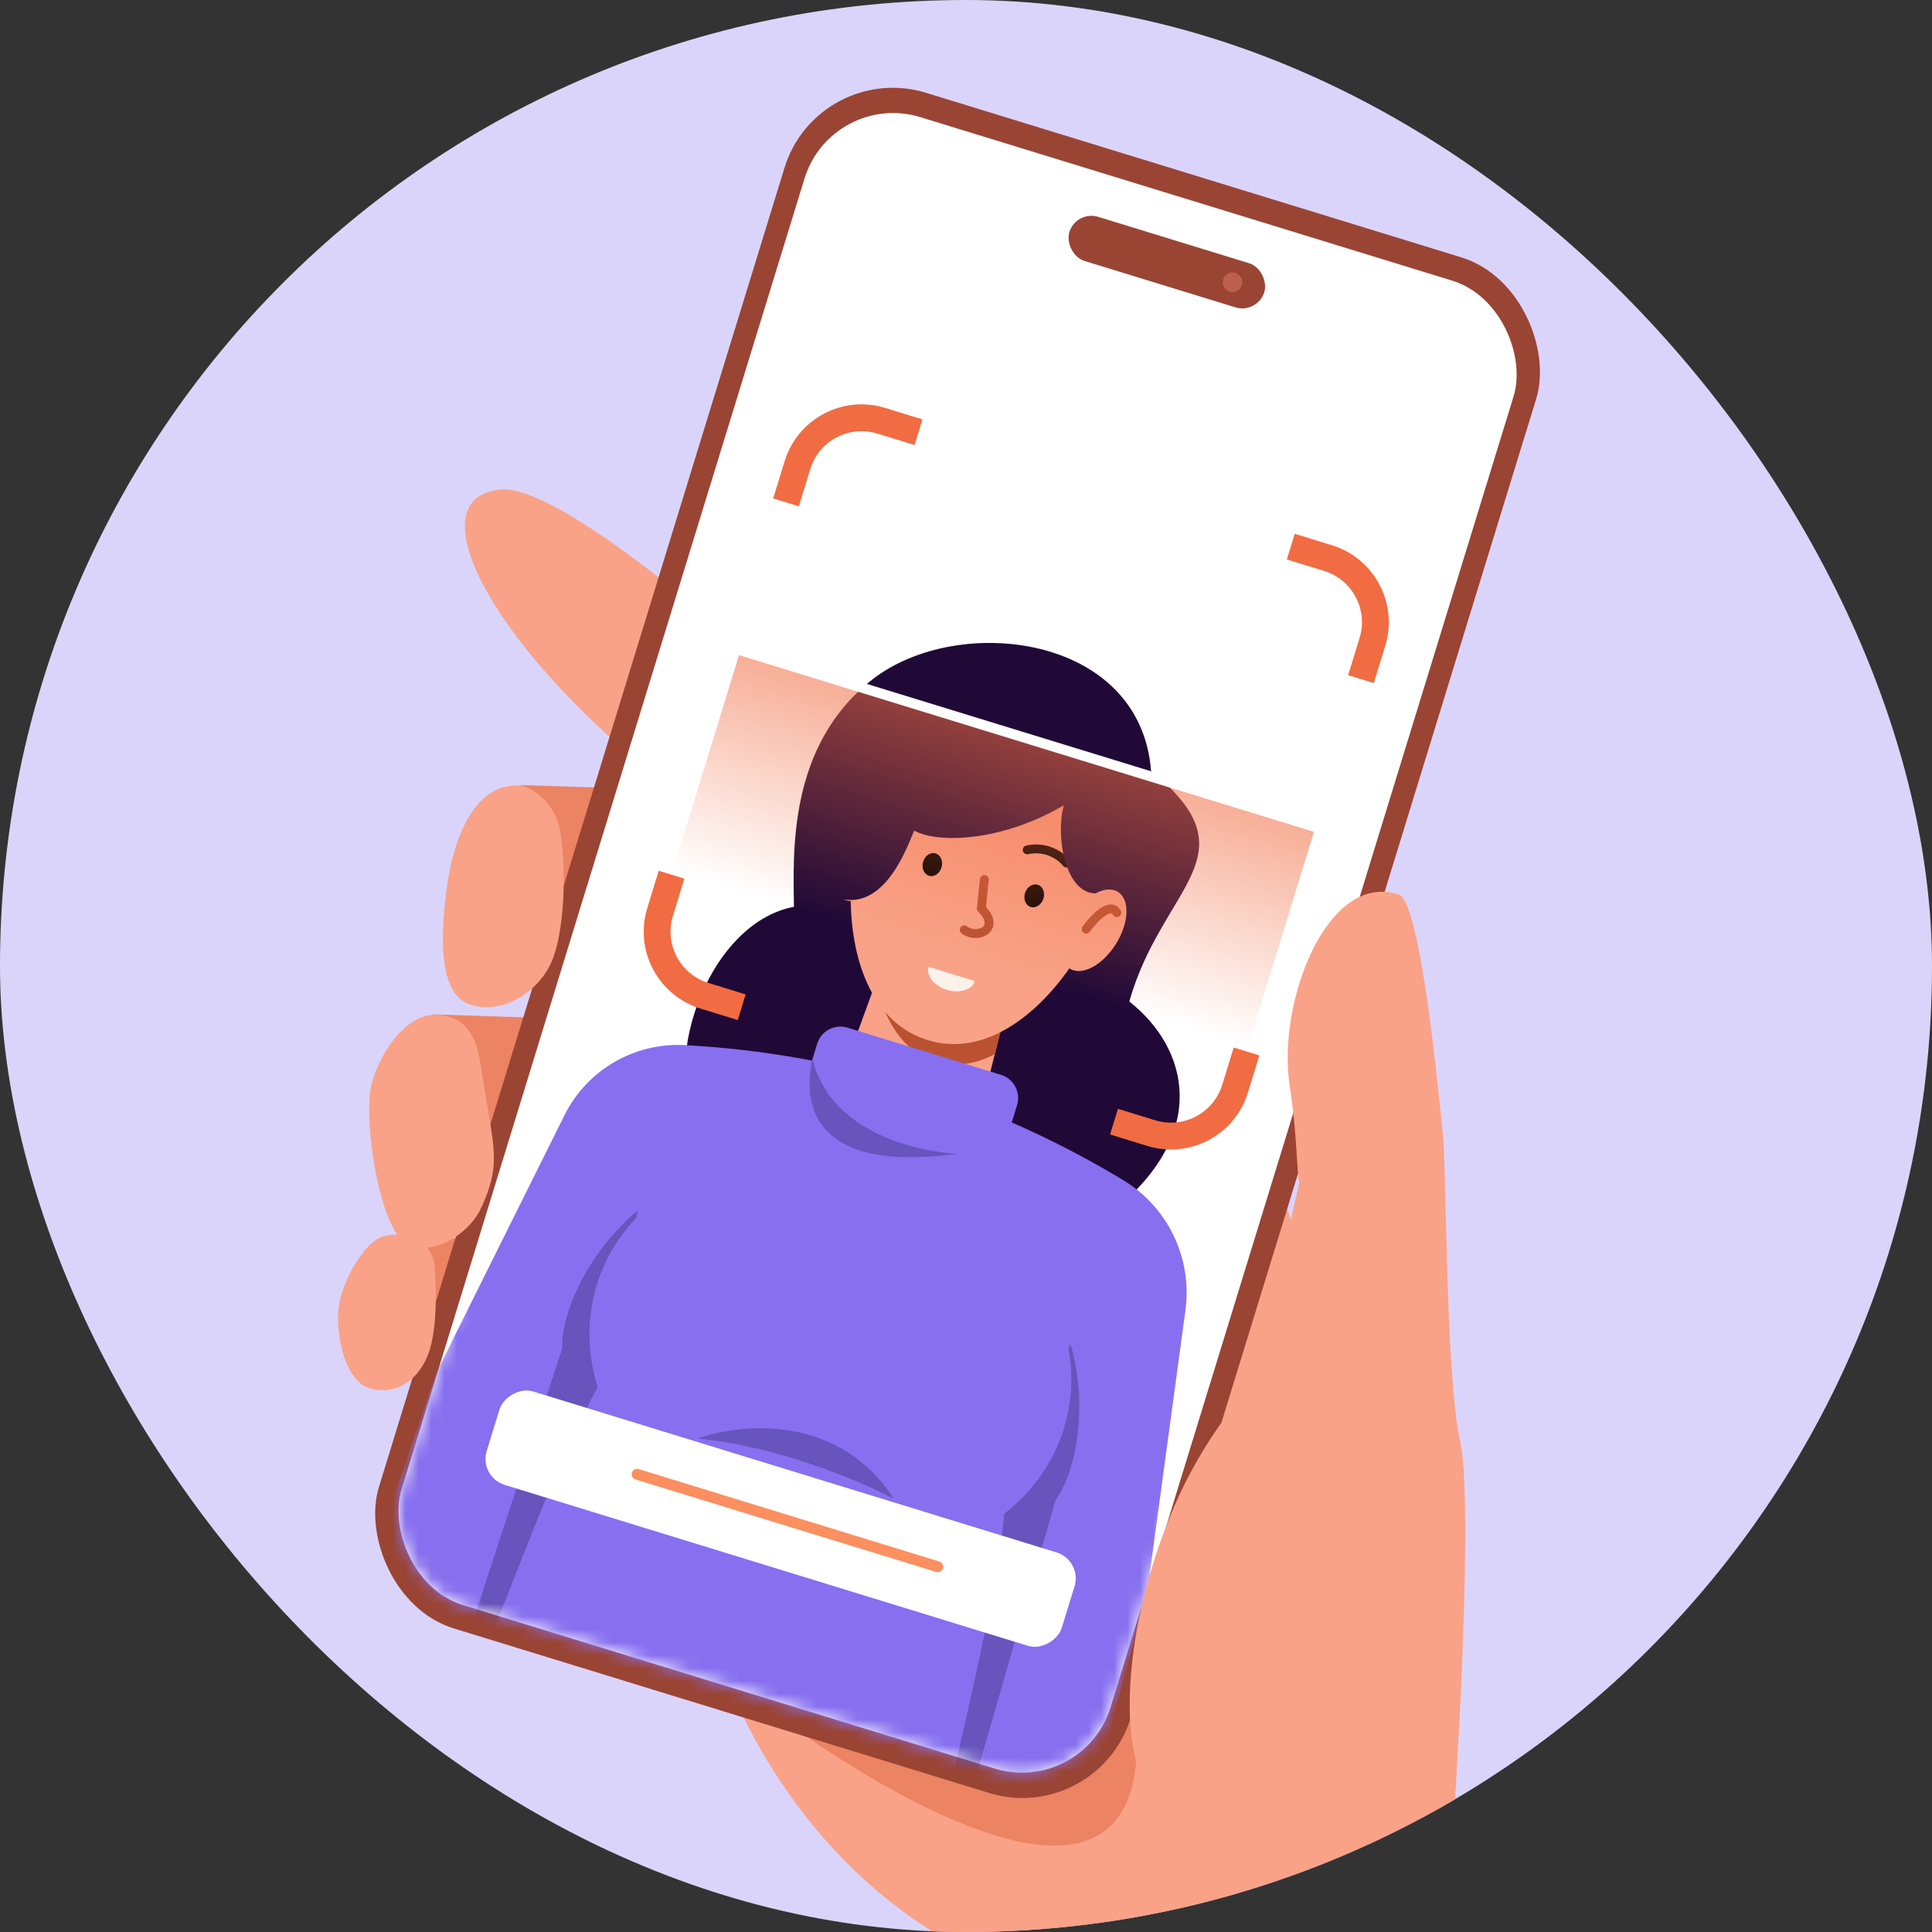 <svg width="150" height="150" viewBox="0 0 150 150" fill="none" xmlns="http://www.w3.org/2000/svg">
<rect x="0" y="0" width="150" height="150" fill="#333333" stroke="none"/>
<g clip-path="url(#clip0_344_10383)">
<rect width="150" height="150" rx="75" fill="#DBD4FA"/>
<ellipse cx="8.585" cy="25.851" rx="8.585" ry="25.851" transform="matrix(0.585 0.811 -0.811 0.585 111.263 135.648)" fill="#6754BC"/>
<path d="M107.922 131.715C111.493 140.464 130.015 167.048 135.182 178.911L97.457 198.187C90.318 183.166 75.678 152.707 74.235 151.042C62 144.349 56.507 132.052 55.289 126.741L96.405 85.396C104.806 101.478 104.352 122.966 107.922 131.715Z" fill="#F9A287"/>
<path d="M128.689 158.618L154.356 200.815L147.736 253.543L125.181 274.888L79.046 195.032C77.66 192.633 78.268 189.579 80.466 187.893L120.618 157.107C123.222 155.11 126.983 155.815 128.689 158.618Z" fill="#876FEF"/>
<path fill-rule="evenodd" clip-rule="evenodd" d="M74.718 173.273C78.052 176.386 89.216 172.702 100.33 164.692C111.912 156.344 119.054 146.458 116.282 142.612C116.258 142.578 116.233 142.545 116.208 142.513L116.301 142.444L124.023 159.917L87.818 192.484L74.718 173.273Z" fill="#876FEF"/>
<path d="M82.627 143.265C75.008 143.893 61.665 134.586 55.946 129.853L86.71 127.028C88.523 132.178 90.246 142.636 82.627 143.265Z" fill="#EC8362"/>
<path d="M38.863 38.013C43.171 37.608 55.061 48.036 57.442 49.959L52.563 61.551C38.699 51.083 31.883 38.669 38.863 38.013Z" fill="#F9A287"/>
<path d="M48.111 61.202L40.46 60.952L40.075 72.294L47.53 73.692L48.111 61.202Z" fill="#EC8362"/>
<path d="M41.266 79.006L33.615 78.757L33.23 90.098L40.686 91.497L41.266 79.006Z" fill="#EC8362"/>
<path d="M38.231 96.229L30.58 95.98L30.606 103.264L38.061 104.662L38.231 96.229Z" fill="#EC8362"/>
<rect x="63.492" y="4.621" width="61.057" height="124.736" rx="8.797" transform="rotate(17.089 63.492 4.621)" fill="#9A4434"/>
<rect x="64.577" y="6.98" width="57.592" height="120.858" rx="7.197" transform="rotate(17.089 64.577 6.98)" fill="white"/>
<mask id="mask0_344_10383" style="mask-type:alpha" maskUnits="userSpaceOnUse" x="30" y="8" width="88" height="130">
<rect x="64.577" y="6.984" width="57.592" height="120.858" rx="7.197" transform="rotate(17.089 64.577 6.984)" fill="white"/>
</mask>
<g mask="url(#mask0_344_10383)">
<path d="M61.64 70.407C54.818 71.676 50.922 83.222 54.59 88.081C60.562 92.529 78.999 100.03 86.454 93.993C93.909 87.955 92.286 81.396 87.679 77.756C90.238 68.71 97.471 66.436 89.368 59.857C88.547 49.222 74.379 47.592 67.753 52.737C61.127 57.882 61.597 66.305 61.64 70.407Z" fill="#200937"/>
<path d="M43.825 86.588C45.573 83.074 49.242 80.934 53.162 81.143C64.936 81.768 76.386 85.228 86.537 91.227L87.112 91.567C90.648 93.657 92.588 97.661 92.037 101.731L89.085 123.507L81.695 150.915L24.612 133.366L33.895 106.54L43.825 86.588Z" fill="#876FEF"/>
<path d="M81.953 116.457L73.776 144.857C69.422 152.888 77.559 126.421 78.043 116.524L83.111 104.314C84.601 109.562 83.391 114.54 81.953 116.457Z" fill="#6754BC"/>
<path d="M43.654 104.686L34.464 132.776C33.554 141.865 41.691 115.398 46.85 106.938L49.517 93.99C45.335 97.494 43.539 102.293 43.654 104.686Z" fill="#6754BC"/>
<path fill-rule="evenodd" clip-rule="evenodd" d="M69.002 90.581C72.414 91.629 75.739 90.661 76.428 88.418C76.662 87.66 76.564 86.854 76.201 86.078C72.742 84.757 69.202 83.66 65.603 82.796C64.853 83.235 64.309 83.853 64.073 84.62C63.384 86.863 65.591 89.532 69.002 90.581Z" fill="#F9A287"/>
<ellipse cx="64.47" cy="105.333" rx="18.973" ry="15.55" transform="rotate(17.089 64.47 105.333)" fill="#876FEF"/>
<path d="M54.192 111.691C57.48 110.485 65.122 109.733 69.394 116.364C66.922 115.05 60.421 112.276 54.192 111.691Z" fill="#6754BC"/>
<path d="M68.543 74.772L78.264 77.76L76.2 85.95L65.65 82.707L68.543 74.772Z" fill="#F9A287"/>
<path fill-rule="evenodd" clip-rule="evenodd" d="M77.234 81.847C75.74 82.624 74.172 82.891 72.611 82.411C70.091 81.636 68.649 79.241 68.007 76.242L68.542 74.774L78.263 77.762L77.234 81.847Z" fill="#BA5232"/>
<path d="M63.448 81.031C63.753 80.038 64.805 79.482 65.797 79.787L77.721 83.452C78.713 83.757 79.27 84.809 78.965 85.801L76.301 94.466C75.996 95.458 74.945 96.015 73.953 95.71L62.028 92.044C61.036 91.739 60.48 90.688 60.784 89.696L63.448 81.031Z" fill="#876FEF"/>
<path d="M63.078 82.227C62.348 85.519 62.856 91.13 74.304 89.582C70.528 89.332 64.423 87.663 63.078 82.227Z" fill="#6754BC"/>
<path d="M85.997 69.177C84.103 75.34 78.241 82.663 72.024 80.751C65.807 78.84 65.07 69.489 66.965 63.326C68.86 57.163 74.656 53.477 79.912 55.092C85.167 56.708 87.892 63.014 85.997 69.177Z" fill="#F9A287"/>
<path d="M75.683 76.168C75.473 76.85 74.501 77.156 73.512 76.852C72.522 76.548 71.891 75.748 72.1 75.066C72.1 75.066 74.693 75.864 75.683 76.168Z" fill="#FDF2EB"/>
<ellipse cx="0.747" cy="0.905" rx="0.747" ry="0.905" transform="matrix(-0.95 -0.311 -0.295 0.955 73.362 66.496)" fill="black"/>
<ellipse cx="0.747" cy="0.905" rx="0.747" ry="0.905" transform="matrix(0.961 0.277 -0.293 0.956 79.844 68.481)" fill="black"/>
<path d="M71.736 63.606C72.319 63.416 73.757 63.324 74.842 64.475" stroke="black" stroke-width="0.689" stroke-linecap="round"/>
<path d="M82.812 67.01C82.436 66.525 81.298 65.64 79.754 65.984" stroke="black" stroke-width="0.689" stroke-linecap="round"/>
<path d="M76.423 68.285C76.347 69.034 76.193 70.531 76.193 70.531C76.427 70.809 76.921 71.272 76.76 71.871C76.599 72.469 75.549 72.726 74.862 72.191" stroke="#BA5232" stroke-width="0.689" stroke-linecap="round"/>
<ellipse cx="66.137" cy="66.443" rx="2.011" ry="3.517" transform="rotate(2.089 66.137 66.443)" fill="#F9A287"/>
<path d="M66.758 66.729C66.728 65.747 66.437 63.892 65.509 64.334" stroke="#BA5232" stroke-width="0.689" stroke-linecap="round"/>
<path d="M85.139 69.367C82.601 69.414 81.945 64.661 82.604 62.517C77.917 65.28 72.92 65.546 70.975 64.489C70.289 66.147 68.395 71.282 64.473 69.512C63.397 69.027 63.43 61.025 68.586 57.282C70.377 53.229 75.234 52.248 78.029 52.354L87.127 58.067C87.7 61.133 88.322 69.307 85.139 69.367Z" fill="#200937"/>
<ellipse cx="2.011" cy="3.517" rx="2.011" ry="3.517" transform="matrix(-0.847 -0.531 -0.531 0.847 88.504 70.316)" fill="#F9A287"/>
<path d="M84.33 72.133C84.907 71.337 86.19 69.966 86.709 70.853" stroke="#BA5232" stroke-width="0.689" stroke-linecap="round"/>
<path d="M71.312 33.556L68.421 32.667C65.672 31.822 62.758 33.365 61.913 36.115L61.025 39.005" stroke="#F16C42" stroke-width="2.083"/>
<path d="M86.492 87.085L89.382 87.974C92.132 88.819 95.046 87.275 95.891 84.526L96.779 81.636" stroke="#F16C42" stroke-width="2.083"/>
<path d="M100.215 42.441L103.105 43.329C105.855 44.174 107.398 47.088 106.553 49.837L105.665 52.728" stroke="#F16C42" stroke-width="2.083"/>
<path d="M57.587 78.2L54.697 77.312C51.948 76.466 50.404 73.552 51.25 70.803L52.138 67.913" stroke="#F16C42" stroke-width="2.083"/>
<rect x="57.492" y="50.488" width="46.701" height="20.261" transform="rotate(17.089 57.492 50.488)" fill="url(#paint0_linear_344_10383)"/>
<path d="M55.143 49.77L103.391 64.602" stroke="white" stroke-width="0.781" stroke-linecap="round" stroke-linejoin="round"/>
</g>
<rect width="46.702" height="7.583" rx="2.106" transform="matrix(0.956 0.294 0.294 -0.956 37.169 114.668)" fill="white"/>
<path d="M49.467 114.465L72.808 121.64" stroke="#FB8F60" stroke-width="0.843" stroke-linecap="round"/>
<rect x="83.552" y="16.309" width="15.836" height="3.587" rx="1.793" transform="rotate(17.089 83.552 16.309)" fill="#9A4434"/>
<ellipse cx="95.692" cy="21.911" rx="0.76" ry="0.76" transform="rotate(17.089 95.692 21.911)" fill="#BB604F"/>
<path d="M33.373 104.765C33.992 102.751 33.856 99.434 33.711 98.027C33.314 95.892 30.721 95.467 29.398 96.144C28.075 96.821 26.411 99.715 26.264 101.806C26.116 103.897 26.831 107.212 28.698 107.786C30.565 108.36 32.599 107.283 33.373 104.765Z" fill="#F9A287"/>
<path d="M43.514 64.652C43.14 62.302 41.397 61.241 40.572 61.005C36.185 60.57 34.962 66.696 34.652 69.191C34.342 71.687 33.822 77.013 36.379 77.951C38.935 78.889 41.793 77.025 42.814 74.697C43.834 72.37 43.983 67.59 43.514 64.652Z" fill="#F9A287"/>
<path d="M37.297 82.532C37.441 83.466 37.776 85.504 38.065 87.241C38.294 88.623 38.497 90.037 38.193 91.405C38.024 92.164 37.736 93.024 37.258 93.98C36.268 95.963 32.981 97.976 31.157 96.221C29.333 94.466 28.149 86.581 28.888 84.012C29.626 81.444 31.703 78.576 34.051 78.789C36.399 79.003 37.034 80.824 37.297 82.532Z" fill="#F9A287"/>
<path d="M113.364 111.884C114.267 115.907 113.418 133 112.881 141.044L88.407 137.317C87.331 134.562 87.217 127.766 90.138 119.569C93.79 109.322 98.698 107.376 98.903 103.175C99.066 99.814 100.293 94.211 100.885 91.83C100.676 91.152 100.705 87.912 100.136 84.326C99.123 77.952 102.981 67.608 108.601 69.452C110.334 70.021 111.73 85.382 112.018 87.979C112.307 90.576 112.234 106.855 113.364 111.884Z" fill="#F9A287"/>
</g>
<defs>
<linearGradient id="paint0_linear_344_10383" x1="80.843" y1="36.471" x2="80.843" y2="68.376" gradientUnits="userSpaceOnUse">
<stop stop-color="#F16C42"/>
<stop offset="1" stop-color="#F16C42" stop-opacity="0"/>
</linearGradient>
<clipPath id="clip0_344_10383">
<rect width="150" height="150" rx="75" fill="white"/>
</clipPath>
</defs>
</svg>
